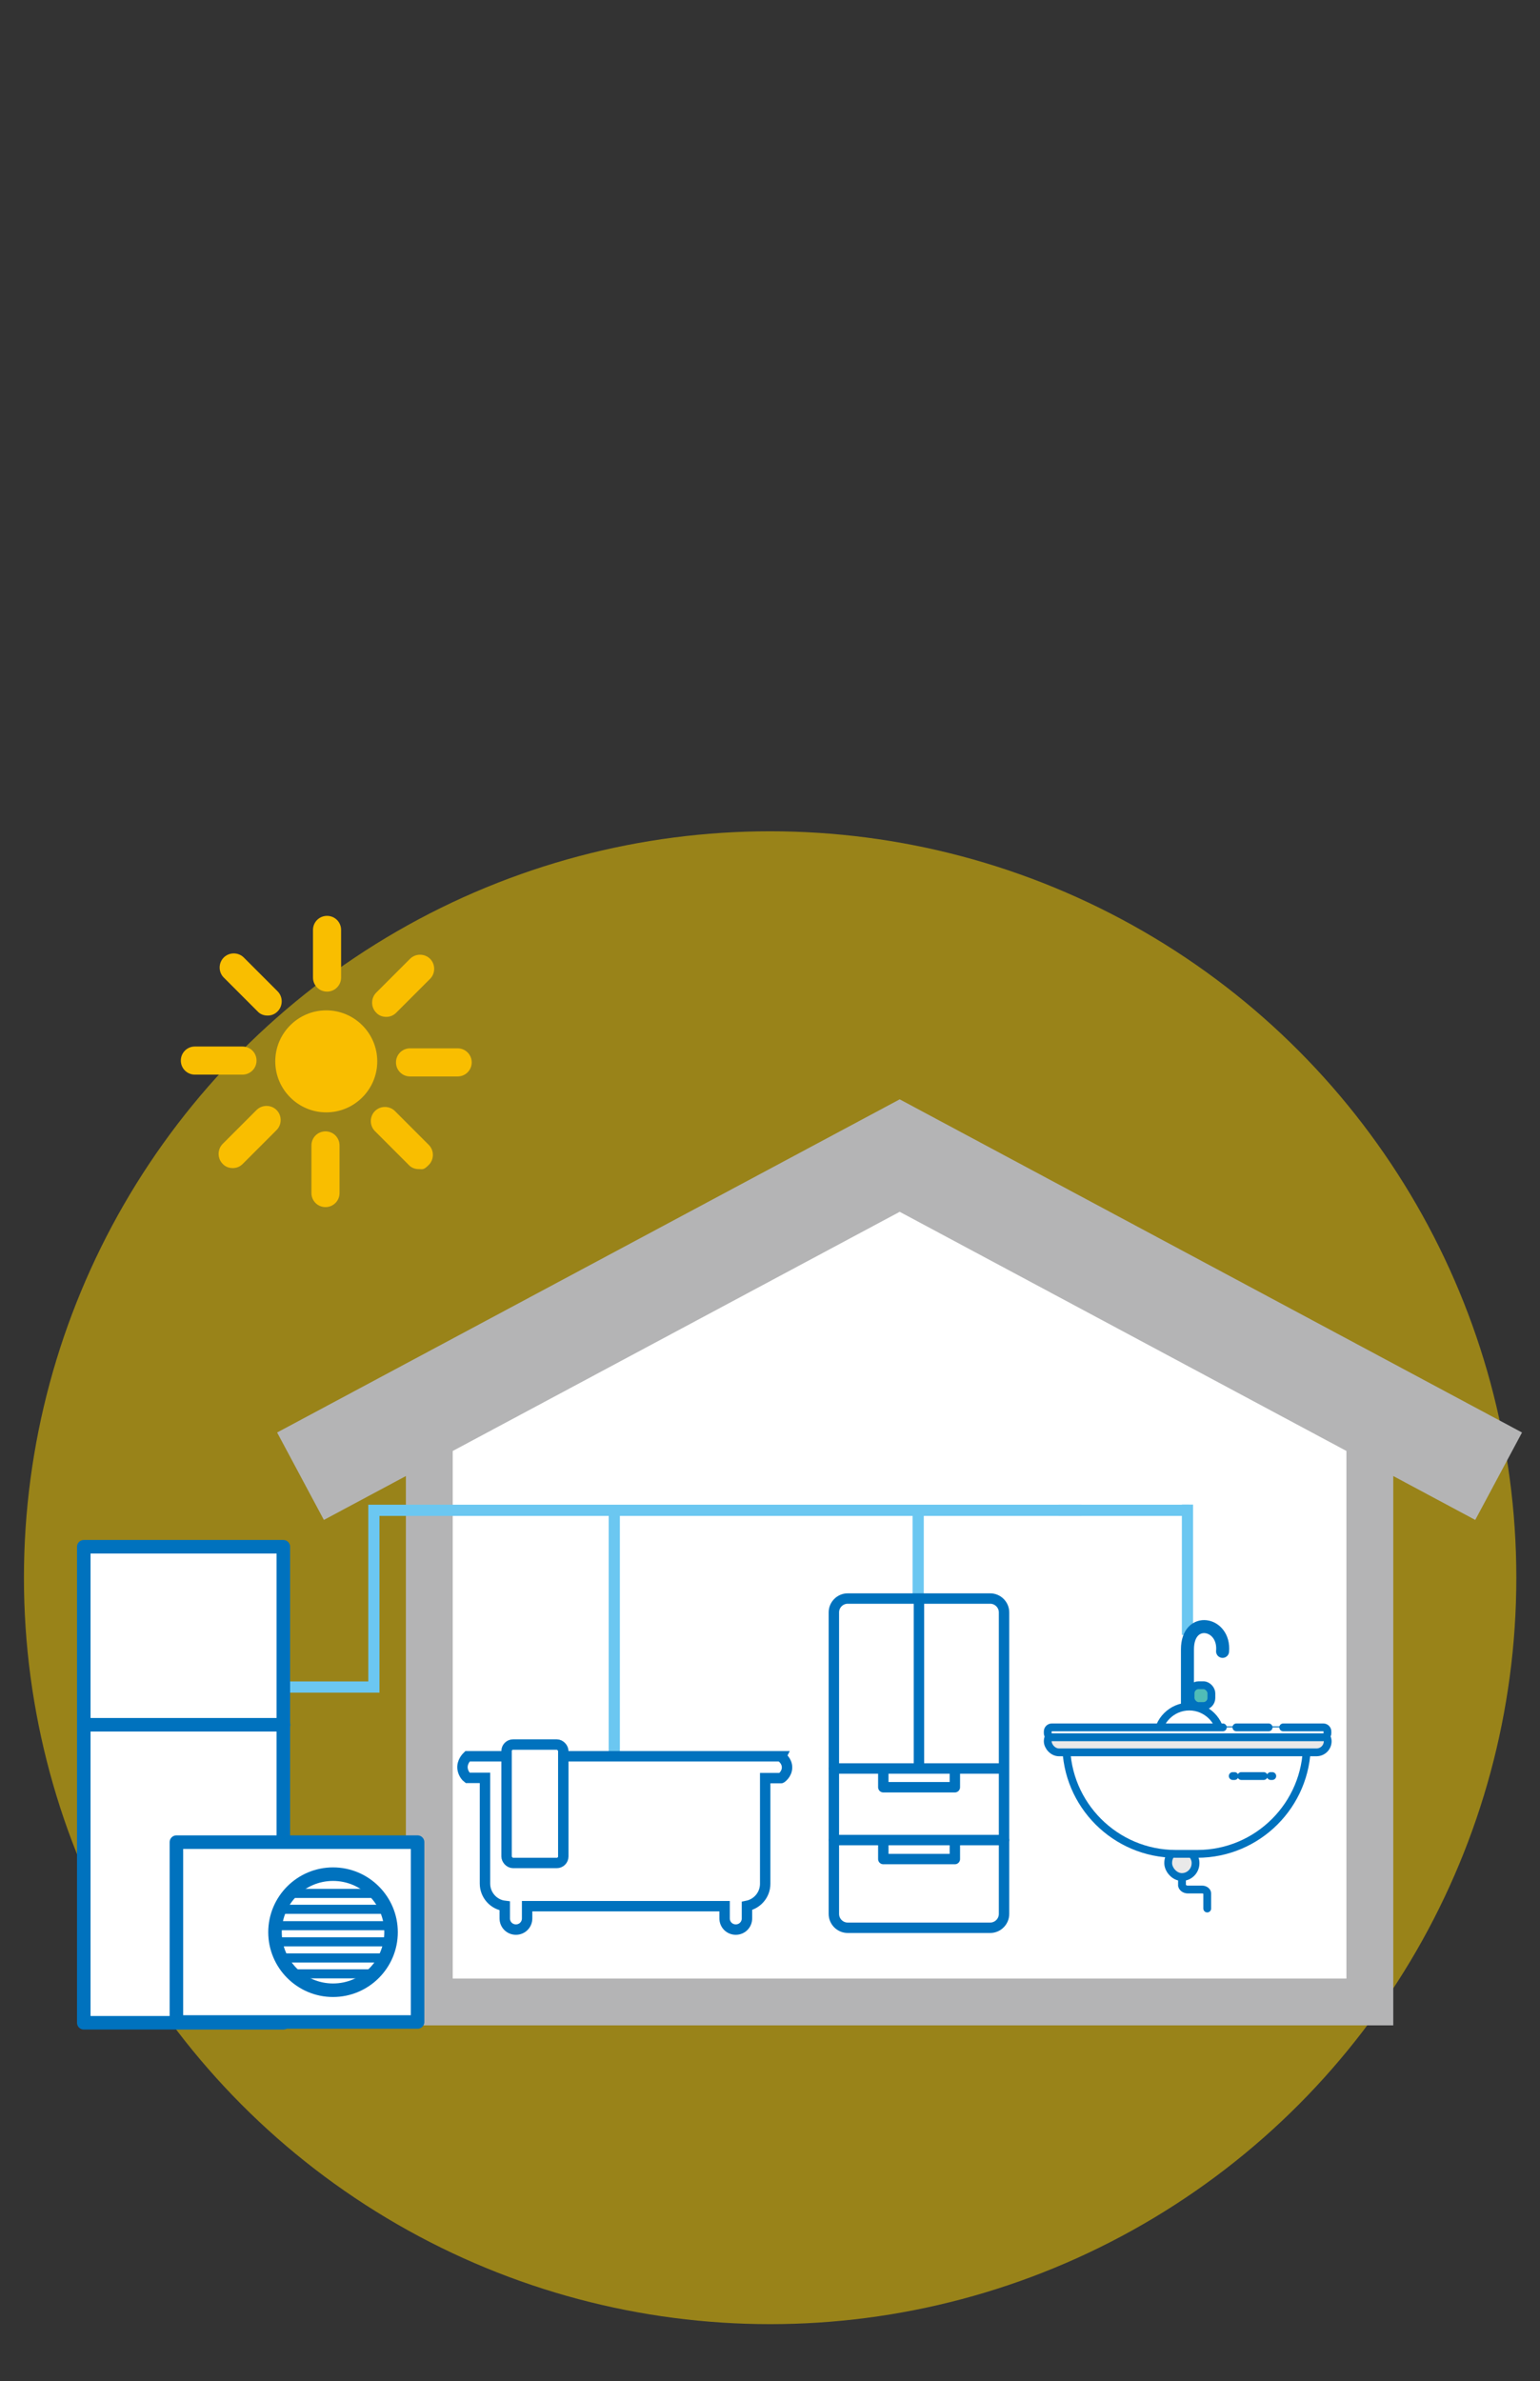 <?xml version="1.0" encoding="UTF-8"?>
<svg id="_レイヤー_1" data-name=" レイヤー 1" xmlns="http://www.w3.org/2000/svg" version="1.1" viewBox="0 0 591.9 914.9">
  <rect x="0" y="0" width="591.9" height="914.9" fill="#333333" stroke="none"/>
  <defs>
    <style>
      .cls-1 {
        fill: #f5cb45;
      }

      .cls-1, .cls-2, .cls-3, .cls-4, .cls-5, .cls-6, .cls-7, .cls-8, .cls-9, .cls-10, .cls-11, .cls-12 {
        stroke: #0072be;
      }

      .cls-1, .cls-2, .cls-3, .cls-4, .cls-5, .cls-6, .cls-7, .cls-8, .cls-10, .cls-11, .cls-12, .cls-13 {
        stroke-linecap: round;
      }

      .cls-1, .cls-2, .cls-3, .cls-5, .cls-6, .cls-9, .cls-11 {
        stroke-miterlimit: 10;
      }

      .cls-1, .cls-3, .cls-5, .cls-6, .cls-11 {
        stroke-width: 3px;
      }

      .cls-2 {
        stroke-width: 5px;
      }

      .cls-2, .cls-4, .cls-14, .cls-6, .cls-15, .cls-8, .cls-16, .cls-17, .cls-12, .cls-13 {
        fill: none;
      }

      .cls-3 {
        fill: #e9e9e9;
      }

      .cls-4 {
        stroke-width: 3.5px;
      }

      .cls-4, .cls-7, .cls-8, .cls-10, .cls-12, .cls-13 {
        stroke-linejoin: round;
      }

      .cls-14 {
        stroke-width: 4.3px;
      }

      .cls-14, .cls-16 {
        stroke: #6bc7f1;
      }

      .cls-18 {
        fill: #ffd400;
        isolation: isolate;
        opacity: .5;
      }

      .cls-18, .cls-19, .cls-20, .cls-21, .cls-22 {
        stroke-width: 0px;
      }

      .cls-5, .cls-7, .cls-9, .cls-10, .cls-22 {
        fill: #fff;
      }

      .cls-19 {
        fill: #5dc1cf;
      }

      .cls-7, .cls-16, .cls-12 {
        stroke-width: 5.2px;
      }

      .cls-15 {
        stroke-width: 18px;
      }

      .cls-15, .cls-17 {
        stroke: #b4b4b5;
      }

      .cls-8, .cls-9, .cls-10 {
        stroke-width: 4px;
      }

      .cls-20 {
        fill: #dbdcdc;
      }

      .cls-21 {
        fill: #f9be00;
      }

      .cls-17 {
        stroke-width: 38.1px;
      }

      .cls-11 {
        fill: #50bcb7;
      }

      .cls-23 {
        display: none;
      }

      .cls-13 {
        stroke: #231815;
        stroke-width: 2.5px;
      }
    </style>
  </defs>
  <circle class="cls-18" cx="296" cy="606.2" r="286.8"/>
  <g>
    <polygon class="cls-22" points="519 533.8 519 768.2 172 768.2 172 533.8 349.3 452.8 519 533.8"/>
    <polyline class="cls-15" points="526.5 524.9 526.5 769.2 165 769.2 165 524.9"/>
    <line class="cls-14" x1="352.9" y1="581.5" x2="352.9" y2="631.6"/>
    <path class="cls-16" d="M236.1,613.2"/>
    <polyline class="cls-17" points="115.5 567.2 345.8 444 576 567.2"/>
    <g>
      <path class="cls-21" d="M105.8,407.8c0-10.8,8.8-19.6,19.6-19.6s19.6,8.8,19.6,19.6-8.8,19.6-19.6,19.6-19.6-8.8-19.6-19.6Z"/>
      <g>
        <path class="cls-21" d="M125.7,381c-3,0-5.4-2.4-5.4-5.4v-18.3c0-3,2.4-5.4,5.4-5.4s5.4,2.4,5.4,5.4v18.3c0,3-2.4,5.4-5.4,5.4h0Z"/>
        <path class="cls-21" d="M102.8,390.2c-1.4,0-2.8-.5-3.8-1.6l-13-13c-2.1-2.1-2.1-5.6,0-7.7s5.6-2.1,7.7,0l13,13c2.1,2.1,2.1,5.6,0,7.7-1.1,1.1-2.4,1.6-3.8,1.6h0Z"/>
        <path class="cls-21" d="M93.2,412.9h-18.3c-3,0-5.4-2.4-5.4-5.4s2.4-5.4,5.4-5.4h18.3c3,0,5.4,2.4,5.4,5.4s-2.4,5.4-5.4,5.4h0Z"/>
        <path class="cls-21" d="M89.4,448.8c-1.4,0-2.8-.5-3.8-1.6-2.1-2.1-2.1-5.6,0-7.7l13-13c2.1-2.1,5.6-2.1,7.7,0s2.1,5.6,0,7.7l-13,13c-1.1,1.1-2.4,1.6-3.8,1.6h0Z"/>
        <path class="cls-21" d="M125.1,463.8c-3,0-5.4-2.4-5.4-5.4v-18.3c0-3,2.4-5.4,5.4-5.4s5.4,2.4,5.4,5.4v18.3c0,3-2.4,5.4-5.4,5.4h0Z"/>
        <path class="cls-21" d="M160.9,449.2c-1.4,0-2.8-.5-3.8-1.6l-13-13c-2.1-2.1-2.1-5.6,0-7.7s5.6-2.1,7.7,0l13,13c2.1,2.1,2.1,5.6,0,7.7s-2.4,1.6-3.8,1.6h0Z"/>
        <path class="cls-21" d="M175.9,413.6h-18.3c-3,0-5.4-2.4-5.4-5.4s2.4-5.4,5.4-5.4h18.3c3,0,5.4,2.4,5.4,5.4s-2.4,5.4-5.4,5.4h0Z"/>
        <path class="cls-21" d="M148.4,390.7c-1.4,0-2.8-.5-3.8-1.6-2.1-2.1-2.1-5.6,0-7.7l13-13c2.1-2.1,5.6-2.1,7.7,0,2.1,2.1,2.1,5.6,0,7.7l-13,13c-1.1,1.1-2.4,1.6-3.8,1.6h0Z"/>
      </g>
    </g>
    <g>
      <path class="cls-10" d="M325.8,614.2h54.8c2.9,0,5.3,2.4,5.3,5.3v115.9c0,2.9-2.4,5.3-5.3,5.3h-54.8c-2.9,0-5.3-2.4-5.3-5.3v-115.9c0-2.9,2.4-5.3,5.3-5.3Z"/>
      <path class="cls-10" d="M320.6,679.5h65.2-65.2Z"/>
      <line class="cls-8" x1="353.2" y1="614.6" x2="353.2" y2="679.1"/>
      <line class="cls-8" x1="320.6" y1="707" x2="385.9" y2="707"/>
      <polyline class="cls-8" points="367 680.1 367 686.7 339.5 686.7 339.5 680.1"/>
      <polyline class="cls-8" points="367 707.7 367 714.3 339.5 714.3 339.5 707.7"/>
    </g>
    <polyline class="cls-14" points="415.6 580.3 143.7 580.3 143.7 648.2 108.3 648.2"/>
    <g>
      <rect class="cls-7" x="32.2" y="594.3" width="76.7" height="182.9"/>
      <rect class="cls-7" x="67.8" y="707.8" width="92.7" height="69.1"/>
      <path class="cls-7" d="M105.7,742.4c0-12.3,10-22.3,22.3-22.3s22.3,10,22.3,22.3-10,22.3-22.3,22.3-22.3-10-22.3-22.3Z"/>
      <line class="cls-4" x1="111.6" y1="727.5" x2="145.1" y2="727.5"/>
      <line class="cls-4" x1="108.8" y1="733.6" x2="148" y2="733.6"/>
      <line class="cls-4" x1="107.4" y1="739.9" x2="149.3" y2="739.9"/>
      <line class="cls-4" x1="107.4" y1="746.1" x2="149.3" y2="746.1"/>
      <line class="cls-4" x1="109.2" y1="752.3" x2="148" y2="752.3"/>
      <line class="cls-4" x1="113.6" y1="758.4" x2="142.1" y2="758.4"/>
      <line class="cls-12" x1="32.2" y1="662.7" x2="109" y2="662.7"/>
    </g>
    <polyline class="cls-14" points="236.1 582 236.1 699.7 270.4 699.7"/>
    <path class="cls-9" d="M300.3,674.8h-120.6c-.2.2-2.3,2.1-1.9,4.9.3,1.9,1.5,3.1,1.9,3.4h6.7c0,.1,0,.2,0,.4v40.2c0,4.4,3.3,8.1,7.6,8.6v4.8c0,2.4,1.9,4.3,4.3,4.3s4.3-1.9,4.3-4.3v-4.7h75.9v4.7c0,2.4,1.9,4.3,4.3,4.3h0c2.4,0,4.3-1.9,4.3-4.3v-4.8c4-.8,7-4.3,7-8.5v-40.2c0-.1,0-.3,0-.4h6.1c.1,0,2.3-1.5,2.3-4.1s-2.1-4-2.3-4.1Z"/>
    <rect class="cls-9" x="194.7" y="670.3" width="21.8" height="45.5" rx="2.5" ry="2.5"/>
    <line class="cls-14" x1="456.4" y1="578.1" x2="456.4" y2="628.2"/>
    <line class="cls-14" x1="406.9" y1="580.3" x2="457" y2="580.3"/>
    <g class="cls-23">
      <path class="cls-20" d="M439.5,661.8v-1.1c0-1.2.9-2.1,2.1-2.1h22.9v3.2h-25Z"/>
      <path class="cls-20" d="M467.8,663.5v-15.6c2-.2,4.1-.2,6.1,0v47.7h-8c2.7-3.5,6.5-10.2,7.1-20.9,0-.5-.1-.9-.5-1.2-.3-.3-.8-.5-1.2-.5h-3.6v-9.4Z"/>
      <path class="cls-22" d="M404.1,676.2h65.4c-1.2,11.8-6.6,17.8-8.1,19.3h-49.3c-1.5-1.5-6.9-7.5-8.1-19.3Z"/>
      <polygon class="cls-19" points="491.8 703.5 381.9 703.5 381.9 698.9 411.6 698.9 436.9 698.9 462.1 698.9 491.8 698.9 491.8 703.5"/>
      <g>
        <rect class="cls-13" x="380.2" y="697.2" width="113.3" height="8"/>
        <path class="cls-13" d="M436.9,697.2h25.3s8.3-6.7,9.3-22.7h-34.5"/>
        <path class="cls-13" d="M436.9,697.2h-25.3s-8.3-6.7-9.3-22.7h34.5"/>
        <path class="cls-13" d="M475.6,697.2v-50.8c-1.4-.3-3-.4-4.7-.4s-3.3.1-4.7.4v28.1"/>
        <polyline class="cls-13" points="466.1 650.2 461.6 645.6 451.1 645.6"/>
        <path class="cls-13" d="M440.7,657h25.5v6.5h-28.3v-3.7c0-1.6,1.3-2.8,2.8-2.8Z"/>
      </g>
    </g>
    <g>
      <path class="cls-6" d="M454.3,719.4v5.1c.2.8,1.1,1.5,2.2,1.5h5.5c1.1,0,2,.7,2,1.5v5.8"/>
      <path class="cls-2" d="M456.4,658.7v-25c0-13,14.5-10.4,13.5.8"/>
      <path class="cls-5" d="M467.8,669.3c.8,0,1.5-.6,1.5-1.4h0c0-6.7-5.5-12.2-12.2-12.2s-12.2,5.5-12.2,12.2h0c0,.8.7,1.4,1.5,1.4h21.5Z"/>
      <rect class="cls-3" x="449" y="710.4" width="10.5" height="10.8" rx="5.3" ry="5.3"/>
      <path class="cls-5" d="M409.8,670.2h92.5c0,23.2-18.9,42.1-42.1,42.1h-8.3c-23.2,0-42.1-18.9-42.1-42.1h0Z"/>
      <rect class="cls-3" x="402.7" y="664.8" width="107.6" height="8.5" rx="4.3" ry="4.3"/>
      <path class="cls-5" d="M493.2,663.7h15.4c.9,0,1.6.7,1.6,1.6v.6c0,.9-.7,1.6-1.6,1.6h-104.3c-.9,0-1.6-.7-1.6-1.6v-.6c0-.9.7-1.6,1.6-1.6h65.7"/>
      <line class="cls-11" x1="475.2" y1="663.7" x2="487.6" y2="663.7"/>
      <rect class="cls-11" x="457.6" y="647.5" width="8" height="8" rx="3.1" ry="3.1"/>
      <g>
        <line class="cls-1" x1="488.4" y1="682.4" x2="489" y2="682.4"/>
        <line class="cls-1" x1="477.1" y1="682.4" x2="485.7" y2="682.4"/>
        <line class="cls-1" x1="473.8" y1="682.4" x2="474.5" y2="682.4"/>
      </g>
    </g>
  </g>
</svg>